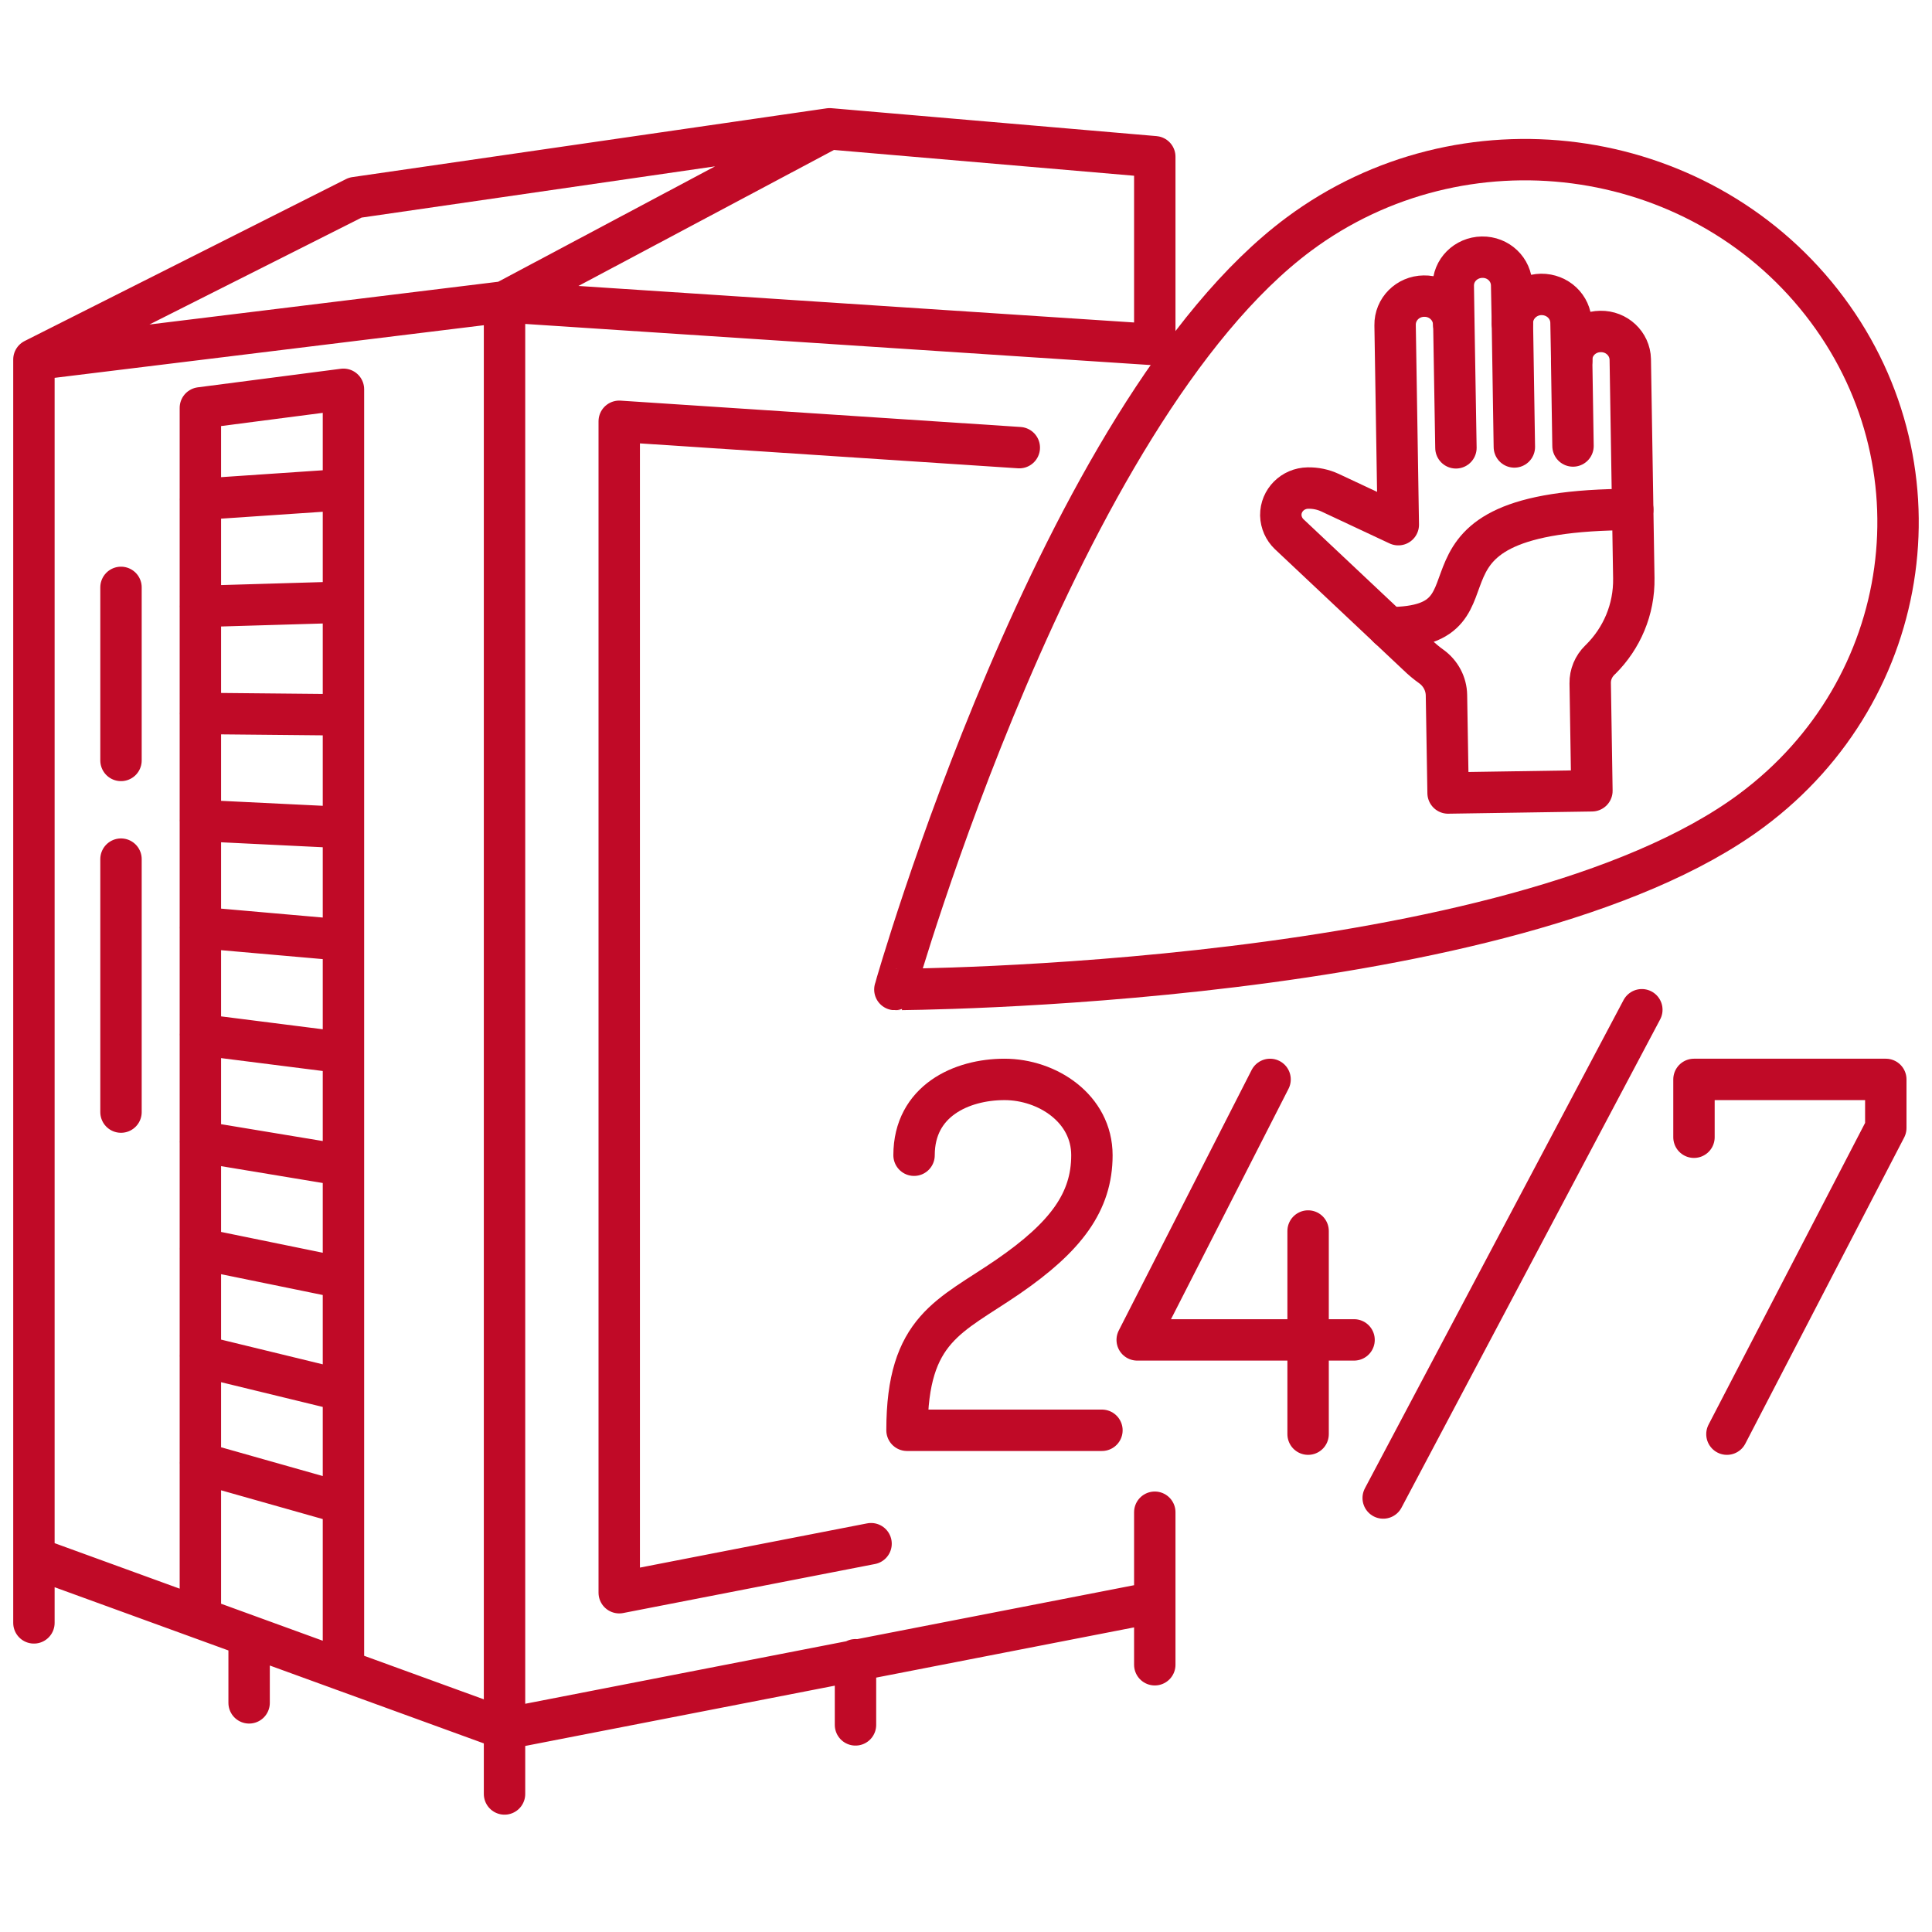 <svg width="70" height="70" viewBox="0 0 70 70" fill="none" xmlns="http://www.w3.org/2000/svg">
<g clip-path="url(#clip0_2324_18726)">
<path d="M31.56 55.931L22.436 57.707V15.264L36.931 16.219M9.026 59.338V61.698M30.996 60.136V62.496M41.84 57.956V60.317M18.28 62.641V64.999M18.28 62.641L1.229 56.437M18.28 62.641L41.84 58.053V54.791M18.28 62.641V10.936M1.229 56.437V58.8M1.229 56.437V13.026M4.384 21.282V27.552M4.384 31.128V40.293M7.258 53.004L12.442 54.471M7.258 49.125L12.442 50.386M7.258 45.247L12.442 46.308M7.258 41.367L12.442 42.226M7.258 37.486L12.442 38.143M7.258 33.608L12.442 34.063M7.258 29.73L12.442 29.983M7.258 25.85L12.442 25.9M7.258 21.971L12.442 21.818M7.258 18.091L12.442 17.74M12.444 60.519V14.105L7.26 14.778V58.63M18.28 10.936L41.84 12.485M18.28 10.936L1.229 13.026M18.28 10.936L30.06 4.667M1.229 13.026L12.873 7.159L30.06 4.667M30.06 4.667L41.84 5.679V12.487" stroke="#C00A27" stroke-width="1.5" stroke-miterlimit="10" stroke-linecap="round" stroke-linejoin="round"/>
<path d="M63.462 29.365C69.391 24.96 70.524 16.713 65.995 10.948C61.466 5.183 52.987 4.076 47.059 8.484C38.364 14.948 32.428 35.825 32.423 35.852C32.381 35.85 54.81 35.799 63.462 29.365Z" stroke="#C00A27" stroke-width="1.5" stroke-miterlimit="10" stroke-linecap="round" stroke-linejoin="round"/>
<path d="M33.118 41.856C33.118 39.885 34.839 39.109 36.394 39.109C37.95 39.109 39.562 40.166 39.562 41.856C39.562 43.546 38.622 44.812 36.521 46.258C34.42 47.703 32.863 48.123 32.863 51.822H39.925" stroke="#C00A27" stroke-width="1.5" stroke-miterlimit="10" stroke-linecap="round" stroke-linejoin="round"/>
<path d="M46.017 39.109L41.203 48.547H49.06" stroke="#C00A27" stroke-width="1.5" stroke-miterlimit="10" stroke-linecap="round" stroke-linejoin="round"/>
<path d="M47.395 44.602V51.962" stroke="#C00A27" stroke-width="1.5" stroke-miterlimit="10" stroke-linecap="round" stroke-linejoin="round"/>
<path d="M59.487 36.585L50.116 54.275" stroke="#C00A27" stroke-width="1.5" stroke-miterlimit="10" stroke-linecap="round" stroke-linejoin="round"/>
<path d="M61.376 41.204V39.109H68.326V40.868L62.57 51.962" stroke="#C00A27" stroke-width="1.5" stroke-miterlimit="10" stroke-linecap="round" stroke-linejoin="round"/>
<path d="M52.751 16.226L52.676 11.751L52.655 10.369C52.641 9.796 53.109 9.328 53.698 9.318C54.286 9.308 54.764 9.763 54.77 10.338L54.797 11.716" stroke="#C00A27" stroke-width="1.5" stroke-miterlimit="10" stroke-linecap="round" stroke-linejoin="round"/>
<path d="M54.868 16.194L54.797 11.718C54.787 11.147 55.256 10.677 55.841 10.667C56.43 10.661 56.911 11.112 56.921 11.684L56.947 13.06" stroke="#C00A27" stroke-width="1.5" stroke-miterlimit="10" stroke-linecap="round" stroke-linejoin="round"/>
<path d="M56.993 16.159L56.944 13.056C56.932 12.483 57.4 12.016 57.987 12.01C58.573 11.998 59.056 12.452 59.068 13.023L59.196 20.947C59.215 22.087 58.757 23.13 57.999 23.885C57.987 23.898 57.974 23.912 57.96 23.923C57.736 24.143 57.611 24.442 57.616 24.753L57.678 28.652L52.467 28.732L52.408 25.188C52.401 24.779 52.199 24.394 51.861 24.15C51.685 24.025 51.52 23.887 51.366 23.737L46.709 19.354C46.523 19.176 46.413 18.93 46.406 18.672V18.667C46.4 18.131 46.837 17.691 47.389 17.683C47.664 17.678 47.936 17.734 48.186 17.849L50.663 19.01L50.547 11.782C50.537 11.205 51.005 10.735 51.592 10.729C52.18 10.717 52.66 11.174 52.671 11.745" stroke="#C00A27" stroke-width="1.5" stroke-miterlimit="10" stroke-linecap="round" stroke-linejoin="round"/>
<path d="M50.307 22.743C55.026 22.743 49.998 18.459 59.157 18.459" stroke="#C00A27" stroke-width="1.5" stroke-miterlimit="10" stroke-linecap="round" stroke-linejoin="round"/>
</g>
<defs>
<clipPath id="clip0_2324_18726">
<rect width="70" height="63" fill="white" transform="translate(0 3)"/>
</clipPath>
</defs>
</svg>
